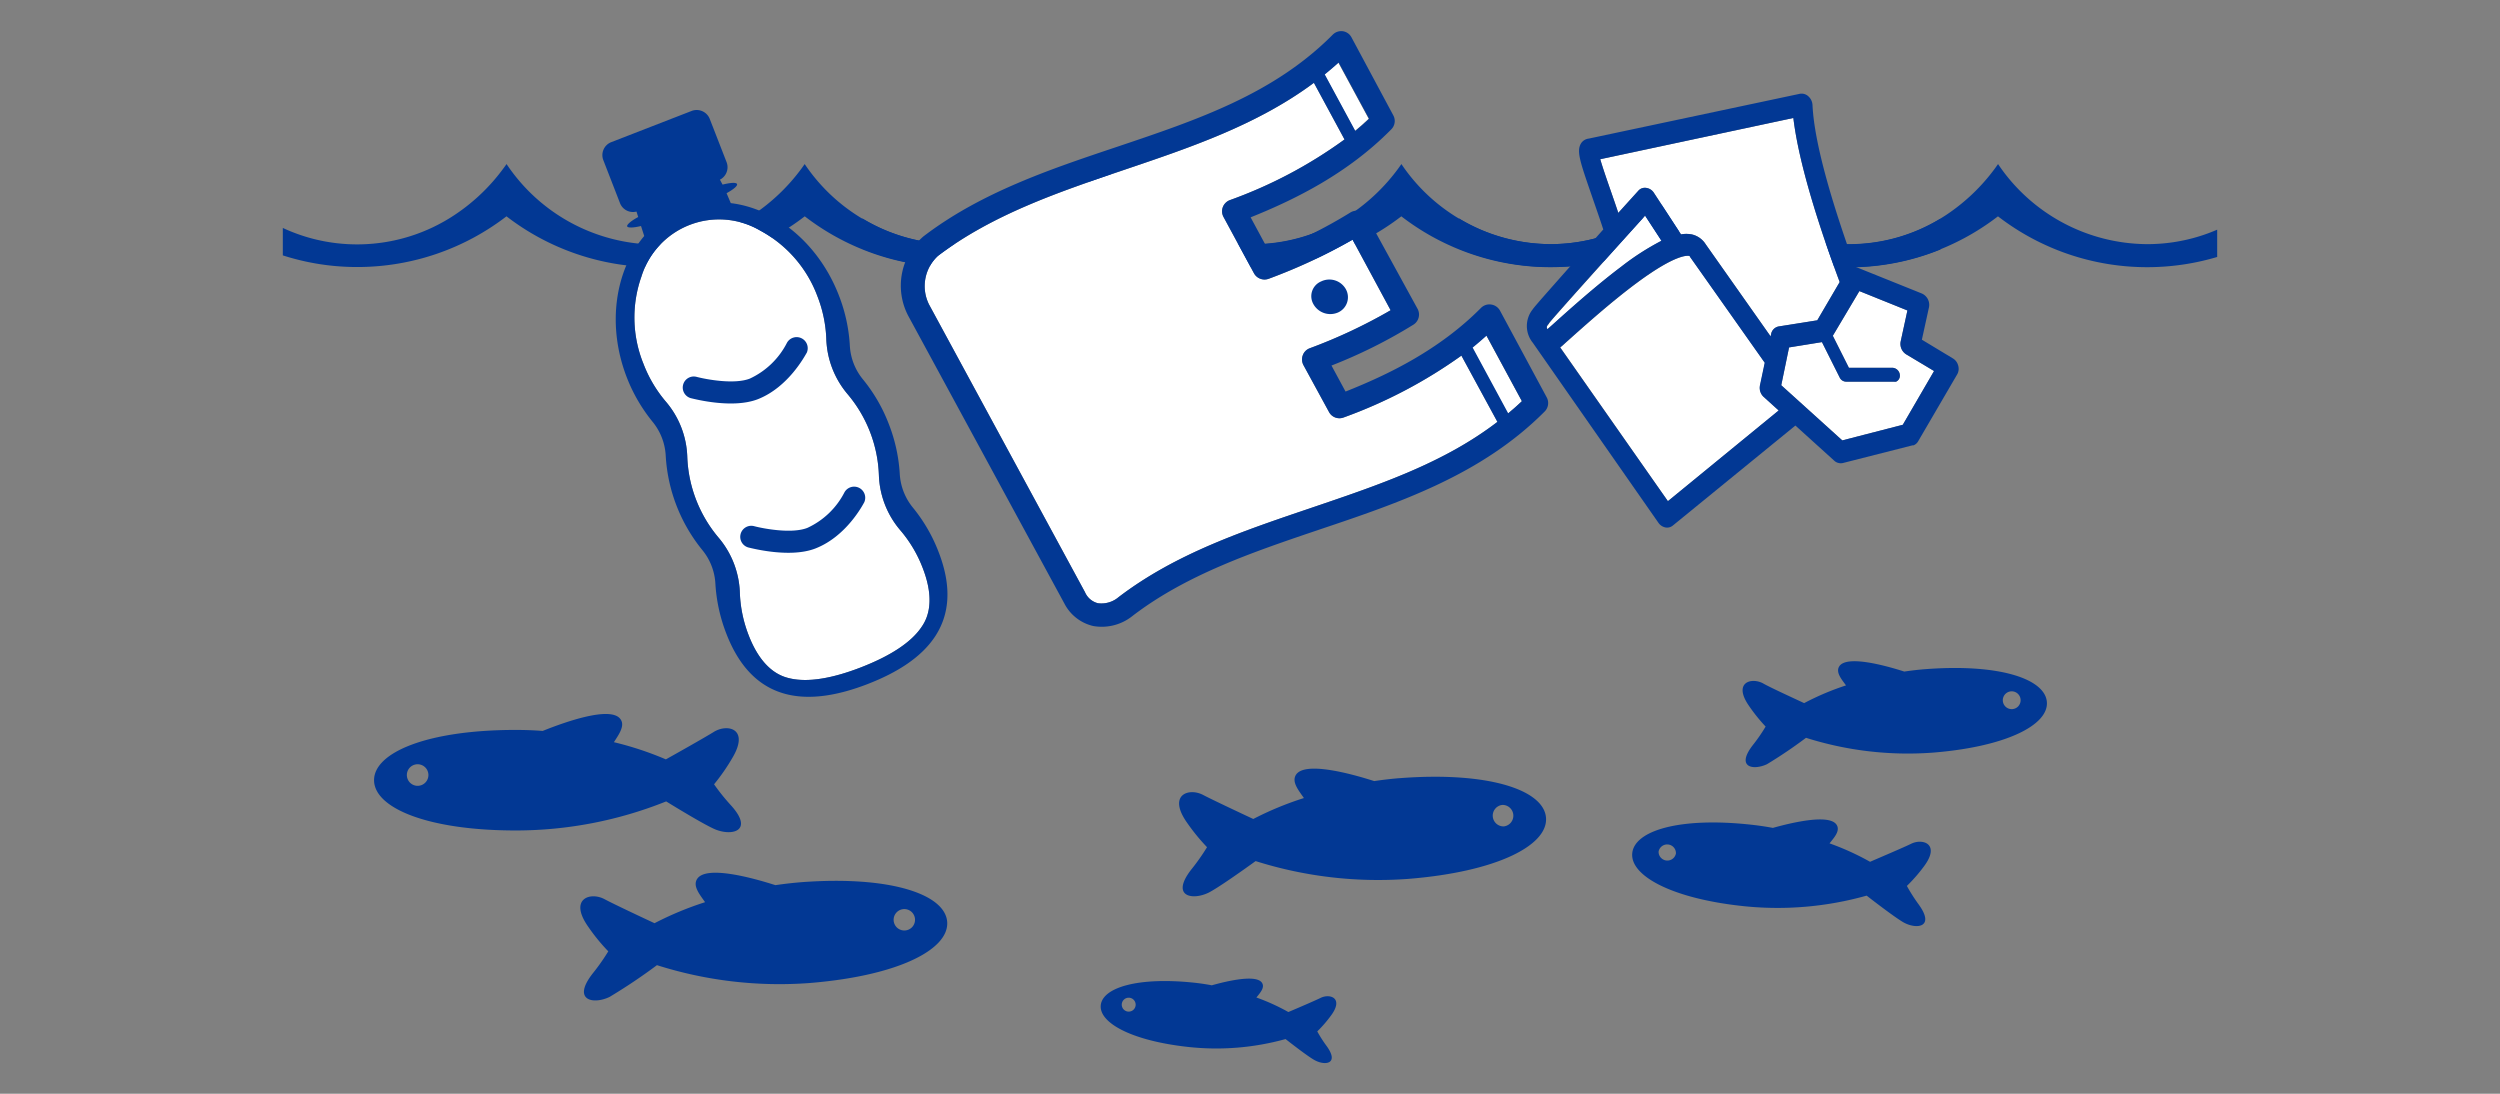 <svg xmlns="http://www.w3.org/2000/svg" xmlns:xlink="http://www.w3.org/1999/xlink" width="320" height="140" viewBox="0 0 320 140"><rect x="0" y="0" width="320" height="140" fill="#808080" stroke="none"/><defs><style>.a{fill:none;}.b{clip-path:url(#a);}.c{fill:#023894;}.d{fill:#fff;}</style><clipPath id="a"><rect class="a" x="36.2" y="16.76" width="247.6" height="39.59"/></clipPath></defs><g class="b"><path class="c" d="M45.75,34.18a31.3,31.3,0,0,0,19.08-6.49v0a31.28,31.28,0,0,0,38.18,0v0a31.24,31.24,0,0,0,19.11,6.51,31.3,31.3,0,0,0,19.08-6.49v0a31.23,31.23,0,0,0,19.1,6.51A31,31,0,0,0,172,31.9V28A22.45,22.45,0,0,1,160.3,31.3,23.18,23.18,0,0,1,141.2,21h0v0c-.13.18-.26.37-.4.55a24.55,24.55,0,0,1-6.23,5.95,22.49,22.49,0,0,1-12.45,3.75A23.15,23.15,0,0,1,103,21h0v0l-.39.55a24.72,24.72,0,0,1-6.23,5.95A22.52,22.52,0,0,1,83.93,31.3,23.15,23.15,0,0,1,64.84,21h0v0c-.13.18-.26.37-.4.55a24.55,24.55,0,0,1-6.23,5.95A22.54,22.54,0,0,1,34,28v3.89A31.08,31.08,0,0,0,45.75,34.18Z"/><path class="c" d="M122.11,34.18a31.3,31.3,0,0,0,19.08-6.49v0a31.28,31.28,0,0,0,38.18,0v0a31.24,31.24,0,0,0,19.11,6.51,31.3,31.3,0,0,0,19.08-6.49v0a31.23,31.23,0,0,0,19.1,6.51,31,31,0,0,0,11.71-2.28V28a22.45,22.45,0,0,1-11.71,3.28A23.18,23.18,0,0,1,217.56,21h0v0c-.13.18-.26.37-.4.55a24.68,24.68,0,0,1-6.22,5.95,22.55,22.55,0,0,1-12.46,3.75A23.17,23.17,0,0,1,179.38,21h0v0l-.39.55a24.55,24.55,0,0,1-6.23,5.95,22.5,22.5,0,0,1-12.46,3.75A23.15,23.15,0,0,1,141.2,21h0v0c-.13.18-.26.37-.4.55a24.68,24.68,0,0,1-6.22,5.95,22.55,22.55,0,0,1-24.2.45v3.89A31.08,31.08,0,0,0,122.11,34.18Z"/><path class="c" d="M198.48,34.18a31.3,31.3,0,0,0,19.08-6.49v0a31.28,31.28,0,0,0,38.18,0v0a31.24,31.24,0,0,0,19.11,6.51,31.3,31.3,0,0,0,19.08-6.49v0A31.23,31.23,0,0,0,313,34.18a31.11,31.11,0,0,0,11.71-2.28V28A22.45,22.45,0,0,1,313,31.3,23.18,23.18,0,0,1,293.93,21h0v0l-.4.55a24.55,24.55,0,0,1-6.23,5.95,22.49,22.49,0,0,1-12.45,3.75A23.15,23.15,0,0,1,255.75,21h0v0l-.39.55a24.72,24.72,0,0,1-6.23,5.95,22.52,22.52,0,0,1-12.46,3.75A23.18,23.18,0,0,1,217.56,21h0v0c-.13.18-.26.37-.4.55a24.55,24.55,0,0,1-6.23,5.95,22.54,22.54,0,0,1-24.19.45v3.89A31,31,0,0,0,198.48,34.18Z"/></g><path class="c" d="M197.89,104.68c-.26-3.55-7.28-5.92-18.53-5.09-1.16.08-2.32.22-3.46.39-3.12-1-8.85-2.53-10-.83-.61.92.31,2,1,3a41.21,41.21,0,0,0-6.48,2.68c-1.57-.73-5.24-2.46-6.37-3.05-1.81-1-4.64-.11-2.14,3.48a25.85,25.85,0,0,0,2.59,3.18,27.33,27.33,0,0,1-2,2.84c-2.69,3.44.06,4,2.16,3,1.2-.58,4.8-3.15,6.06-4.06a52.08,52.08,0,0,0,19.51,2.28C191.55,111.6,198.15,108.22,197.89,104.68Zm-5.4,1.1a1.38,1.38,0,0,1-.2-2.75,1.38,1.38,0,0,1,.2,2.75Z"/><path class="c" d="M85.27,102.58c1.33.82,5.11,3.12,6.35,3.61,2.16.85,4.88.13,1.94-3.11a26.38,26.38,0,0,1-2.16-2.69A25.67,25.67,0,0,0,93.75,97c2.23-3.76-.65-4.4-2.39-3.31-1.08.67-4.62,2.67-6.13,3.51A41.67,41.67,0,0,0,78.58,95c.64-1,1.49-2.16.8-3-1.28-1.61-6.88.34-9.92,1.56-1.15-.09-2.31-.13-3.47-.13-11.28,0-18.11,2.88-18.11,6.43S54.71,106.3,66,106.3A51.71,51.71,0,0,0,85.27,102.58Zm-31.93-2a1.38,1.38,0,0,1,0-2.75,1.38,1.38,0,1,1,0,2.75Z"/><path class="c" d="M121.24,118c-.26-3.54-7.28-5.91-18.53-5.09-1.16.09-2.31.22-3.46.39-3.12-1-8.85-2.53-10-.82-.62.91.3,2,1,3a41.4,41.4,0,0,0-6.47,2.69c-1.57-.73-5.25-2.46-6.37-3.06-1.82-1-4.64-.1-2.14,3.48a24.26,24.26,0,0,0,2.59,3.18,26.58,26.58,0,0,1-2,2.84c-2.69,3.45.07,4,2.16,3a72.31,72.31,0,0,0,6.07-4.07,51.77,51.77,0,0,0,19.5,2.29C114.91,124.92,121.5,121.55,121.24,118Zm-5.4,1.1a1.37,1.37,0,1,1,1.28-1.47A1.37,1.37,0,0,1,115.84,119.1Z"/><path class="c" d="M262,89.86c-.22-2.94-6-4.91-15.38-4.22-1,.07-1.92.18-2.87.32-2.59-.83-7.35-2.1-8.31-.69-.51.76.26,1.66.85,2.46A34,34,0,0,0,230.93,90c-1.29-.61-4.35-2-5.28-2.54-1.51-.79-3.85-.09-1.78,2.89A21.72,21.72,0,0,0,226,93a21.15,21.15,0,0,1-1.62,2.35c-2.23,2.86,0,3.3,1.79,2.47a60,60,0,0,0,5-3.38,43.18,43.18,0,0,0,16.19,1.9C256.76,95.6,262.23,92.8,262,89.86Zm-4.48.91a1.14,1.14,0,0,1-.17-2.27,1.14,1.14,0,1,1,.17,2.27Z"/><path class="c" d="M243.75,118.12c1.68.87,3.93.52,1.84-2.35a22,22,0,0,1-1.51-2.37,20.16,20.16,0,0,0,2.19-2.51c2.13-2.85-.14-3.62-1.64-2.89-.93.46-4,1.76-5.26,2.31a33.56,33.56,0,0,0-5.19-2.36c.61-.76,1.39-1.61.91-2.37-.89-1.42-5.59-.33-8.16.39-.92-.17-1.86-.31-2.79-.41-9.13-1-14.9.75-15.21,3.63s5,5.8,14.09,6.78a42,42,0,0,0,15.91-1.33C239.93,115.42,242.79,117.61,243.75,118.12Zm-29.23-8.88a1.12,1.12,0,0,1-2.22-.24,1.12,1.12,0,0,1,2.22.24Z"/><path class="c" d="M170.36,130c1.68-2.25-.11-2.85-1.3-2.28-.73.36-3.13,1.39-4.15,1.82a26.77,26.77,0,0,0-4.09-1.86c.48-.6,1.1-1.27.72-1.87-.7-1.12-4.41-.26-6.43.31-.73-.14-1.47-.25-2.21-.33-7.2-.77-11.75.6-12,2.86S144.82,133.2,152,134a33.08,33.08,0,0,0,12.55-1c.79.61,3,2.34,3.8,2.74,1.32.69,3.1.41,1.45-1.86a16.15,16.15,0,0,1-1.19-1.86A16.14,16.14,0,0,0,170.36,130Zm-25-1.31a.89.89,0,0,1-1,.79.89.89,0,1,1,1-.79Z"/><path class="d" d="M108.5,50.46a17,17,0,0,1,4,10.39,11.44,11.44,0,0,0,2.72,7,16.44,16.44,0,0,1,2.89,4.86c1.82,4.69.3,6.9-.21,7.63-1.31,1.89-3.89,3.6-7.67,5.07s-6.84,1.94-9.09,1.43c-.86-.2-3.48-.8-5.3-5.5a16.6,16.6,0,0,1-1.14-5.53,11.49,11.49,0,0,0-2.73-7,17,17,0,0,1-4-10.39,11.43,11.43,0,0,0-2.73-7,16.62,16.62,0,0,1-2.88-4.86,15.73,15.73,0,0,1-.26-11.15,10.41,10.41,0,0,1,15.2-5.9,15.79,15.79,0,0,1,7.33,8.41,16.7,16.7,0,0,1,1.14,5.54A11.51,11.51,0,0,0,108.5,50.46Z"/><path class="c" d="M113.75,54.23a20.69,20.69,0,0,0-3.31-5.69,7.42,7.42,0,0,1-1.66-4.29,20.89,20.89,0,0,0-1.4-6.43C104.8,31.15,99.26,26.68,93.54,26L93,24.73c.89-.49,1.43-.94,1.34-1.17s-.82-.19-1.85.07L92.15,23A1.79,1.79,0,0,0,93,20.75L90.84,15.2a1.8,1.8,0,0,0-2.31-1l-10.3,4a1.78,1.78,0,0,0-1,2.31L79.36,26a1.78,1.78,0,0,0,2.11,1.08l.22.7c-.94.5-1.5,1-1.41,1.2s.78.19,1.77-.05l.41,1.28c-3.74,4.41-4.81,11.44-2.23,18.1A21,21,0,0,0,83.54,54a7.45,7.45,0,0,1,1.67,4.29,21,21,0,0,0,4.7,12.13,7.42,7.42,0,0,1,1.66,4.29A21,21,0,0,0,93,81.18c3.51,9,10.6,9.27,18.08,6.37s12.57-7.85,9.06-16.9a20.66,20.66,0,0,0-3.3-5.69,7.46,7.46,0,0,1-1.67-4.3A20.93,20.93,0,0,0,113.75,54.23Zm-5.25-3.77a17,17,0,0,1,4,10.39,11.44,11.44,0,0,0,2.72,7,16.44,16.44,0,0,1,2.89,4.86c1.82,4.69.3,6.9-.21,7.63-1.31,1.89-3.89,3.6-7.67,5.07s-6.84,1.94-9.09,1.43c-.86-.2-3.48-.8-5.3-5.5a16.6,16.6,0,0,1-1.14-5.53,11.49,11.49,0,0,0-2.73-7,17,17,0,0,1-4-10.39,11.43,11.43,0,0,0-2.73-7,16.62,16.62,0,0,1-2.88-4.86,15.73,15.73,0,0,1-.26-11.15,10.41,10.41,0,0,1,15.2-5.9,15.79,15.79,0,0,1,7.33,8.41,16.7,16.7,0,0,1,1.14,5.54A11.51,11.51,0,0,0,108.5,50.46Z"/><path class="c" d="M97,51.1h0c-3.21,1.24-8,0-8.56-.13a1.41,1.41,0,0,1,.73-2.73c1.22.32,4.82,1,6.81.22h0a10.1,10.1,0,0,0,4.76-4.6,1.42,1.42,0,0,1,2.53,1.28C103,45.59,100.89,49.57,97,51.1Z"/><path class="c" d="M104.36,70.21h0c-3.21,1.24-8,0-8.56-.13a1.41,1.41,0,1,1,.73-2.73c1.22.32,4.82,1,6.81.22h0A10.05,10.05,0,0,0,108.1,63a1.42,1.42,0,0,1,2.53,1.28C110.4,64.7,108.3,68.68,104.36,70.21Z"/><path class="d" d="M229.55,15.1c.7,5.91,3.38,14.16,5.93,21L232.61,41l-4.91.78a1.21,1.21,0,0,0-1,1l-.06.28-8.31-11.79A2.84,2.84,0,0,0,216.53,30a3.77,3.77,0,0,0-1.36,0l-3.46-5.3a1.38,1.38,0,0,0-1-.65,1.11,1.11,0,0,0-1,.36l-2.57,2.84c-.33-1-.65-1.91-.95-2.78-.52-1.48-1.08-3.12-1.36-4.09Z"/><path class="d" d="M228,49.31l1-4.84,4.21-.68,2.27,4.53a.92.92,0,0,0,.79.53h6.16a.86.86,0,0,0,.27,0,.83.83,0,0,0,.48-.86,1,1,0,0,0-.9-.91h-5.62l-2.06-4.1L238,37.26l6.15,2.48-.86,3.95a1.58,1.58,0,0,0,.71,1.67l3.56,2.13-4,6.88-7.75,2Z"/><path class="d" d="M199.72,44.47l.26-.21.54-.49c2.15-1.92,5.74-5.15,9.06-7.6,5.1-3.77,6.55-3.46,6.73-3.4l0,.06,9.6,13.6-.61,2.89a1.57,1.57,0,0,0,.48,1.49l1.91,1.73L213.49,64.15Z"/><path class="d" d="M198.13,41.59a1.05,1.05,0,0,0,.2-.27c.92-1.14,7.41-8.35,12.26-13.72l2.1,3.22a32.93,32.93,0,0,0-5.13,3.3c-3.27,2.46-6.59,5.44-8.78,7.41l-.54.48a1,1,0,0,1-.15.12A.4.4,0,0,1,198.13,41.59Z"/><path class="c" d="M196.22,43.9l.06.09,16,22.93a1.43,1.43,0,0,0,.88.59,1.15,1.15,0,0,0,.66-.06,1.22,1.22,0,0,0,.29-.17l15.7-12.81,4.94,4.47a1.24,1.24,0,0,0,1.17.32L244.81,57l.13,0a1.19,1.19,0,0,0,.58-.51l5-8.57a1.44,1.44,0,0,0,.13-1.12,1.5,1.5,0,0,0-.69-.93L246,43.48l.91-4.15a1.59,1.59,0,0,0-.91-1.76l-8.28-3.33a1,1,0,0,0-.28-.08C234.86,27,232.24,18.7,232,13.44a1.6,1.6,0,0,0-.54-1.12,1.26,1.26,0,0,0-1.1-.31l-27,5.73a1.35,1.35,0,0,0-1,.63c-.59,1-.11,2.34,1.45,6.86.43,1.25.92,2.64,1.41,4.14L203,31.87c-2,2.18-3.53,3.94-4.65,5.2-.67.76-1.19,1.35-1.54,1.76s-.47.55-.62.76A3.41,3.41,0,0,0,196.22,43.9Zm33.33-28.8c.7,5.91,3.38,14.16,5.93,21L232.61,41l-4.91.78a1.21,1.21,0,0,0-1,1l-.06.28-8.31-11.79A2.84,2.84,0,0,0,216.53,30a3.77,3.77,0,0,0-1.36,0l-3.46-5.3a1.38,1.38,0,0,0-1-.65,1.11,1.11,0,0,0-1,.36l-2.57,2.84c-.33-1-.65-1.91-.95-2.78-.52-1.48-1.08-3.12-1.36-4.09ZM228,49.31l1-4.84,4.21-.68,2.27,4.53a.92.92,0,0,0,.79.53h6.16a.86.86,0,0,0,.27,0,.83.83,0,0,0,.48-.86,1,1,0,0,0-.9-.91h-5.62l-2.06-4.1L238,37.26l6.15,2.48-.86,3.95a1.58,1.58,0,0,0,.71,1.67l3.56,2.13-4,6.88-7.75,2Zm-28.31-4.84.26-.21.54-.49c2.15-1.92,5.74-5.15,9.06-7.6,5.1-3.77,6.55-3.46,6.73-3.4l0,.06,9.6,13.6-.61,2.89a1.57,1.57,0,0,0,.48,1.49l1.91,1.73L213.49,64.15Zm-1.59-2.88a1.05,1.05,0,0,0,.2-.27c.92-1.14,7.41-8.35,12.26-13.72l2.1,3.22a32.93,32.93,0,0,0-5.13,3.3c-3.27,2.46-6.59,5.44-8.78,7.41l-.54.48a1,1,0,0,1-.15.12A.4.4,0,0,1,198.13,41.59Z"/><path class="d" d="M175.19,15.2c-.57.55-1.16,1.06-1.76,1.56l-3.91-7.23c.6-.49,1.2-1,1.78-1.52Z"/><path class="d" d="M194.76,51.35c-.57.54-1.16,1.06-1.76,1.56l-4.55-8.42c.6-.48,1.19-1,1.78-1.52Z"/><path class="d" d="M194.76,51.35c-.57.54-1.16,1.06-1.76,1.56l-4.55-8.42c.6-.48,1.19-1,1.78-1.52Z"/><path class="d" d="M138.88,75.8,118.93,39a5.26,5.26,0,0,1,1.13-6.25h0c7-5.31,15.52-8.19,23.81-11s17-5.71,24.31-11.15l3.92,7.25a58.55,58.55,0,0,1-14.69,7.77,1.55,1.55,0,0,0-.89.9,1.52,1.52,0,0,0,.09,1.25l3.9,7.21a1.54,1.54,0,0,0,1.89.7,71.38,71.38,0,0,0,10.73-5L178,39.71a67,67,0,0,1-10.36,4.87,1.49,1.49,0,0,0-.88.89,1.54,1.54,0,0,0,.08,1.26l3.27,6a1.51,1.51,0,0,0,1.89.7,62.1,62.1,0,0,0,15.06-7.91L191.67,54c-6.9,5.29-15.15,8.06-23.81,11s-17.34,5.83-24.69,11.44a3.38,3.38,0,0,1-2.65.77A2.46,2.46,0,0,1,138.88,75.8Z"/><path class="c" d="M116.24,40.4l20,36.85a5.57,5.57,0,0,0,3.69,2.88A6.28,6.28,0,0,0,145,78.81c6.95-5.31,15.52-8.19,23.81-11,10.24-3.44,20.82-7,28.9-15.13A1.53,1.53,0,0,0,198,50.9l-6-11.14a1.54,1.54,0,0,0-1.13-.78,1.52,1.52,0,0,0-1.3.43c-5.35,5.4-11.93,8.56-17.34,10.71l-1.8-3.33a64.52,64.52,0,0,0,10.5-5.24,1.53,1.53,0,0,0,.53-2L175,27.77a1.46,1.46,0,0,0-.95-.75,1.53,1.53,0,0,0-1.2.18,61.84,61.84,0,0,1-10.34,5.12l-2.43-4.5c5.63-2.26,12.42-5.59,18-11.26a1.51,1.51,0,0,0,.26-1.8L173,4.8A1.49,1.49,0,0,0,171.9,4a1.53,1.53,0,0,0-1.3.43c-7.57,7.63-17.35,10.91-27.7,14.39-8.53,2.86-17.34,5.82-24.69,11.43A8.32,8.32,0,0,0,116.24,40.4Zm59-25.2c-.57.55-1.16,1.06-1.76,1.56l-3.91-7.23c.6-.49,1.2-1,1.78-1.52Zm19.57,36.15c-.57.54-1.16,1.06-1.76,1.56l-4.55-8.42c.6-.48,1.19-1,1.78-1.52ZM138.88,75.8,118.93,39a5.26,5.26,0,0,1,1.13-6.25h0c7-5.31,15.52-8.19,23.81-11s17-5.71,24.31-11.15l3.92,7.25a58.55,58.55,0,0,1-14.69,7.77,1.55,1.55,0,0,0-.89.9,1.52,1.52,0,0,0,.09,1.25l3.9,7.21a1.54,1.54,0,0,0,1.89.7,71.38,71.38,0,0,0,10.73-5L178,39.71a67,67,0,0,1-10.36,4.87,1.49,1.49,0,0,0-.88.89,1.54,1.54,0,0,0,.08,1.26l3.27,6a1.51,1.51,0,0,0,1.89.7,62.1,62.1,0,0,0,15.06-7.91L191.67,54c-6.9,5.29-15.15,8.06-23.81,11s-17.34,5.83-24.69,11.44a3.38,3.38,0,0,1-2.65.77A2.46,2.46,0,0,1,138.88,75.8Z"/><path class="c" d="M172.26,37a2.13,2.13,0,0,1-1,3,2.48,2.48,0,0,1-3.15-1.08,2.05,2.05,0,0,1,1-2.9A2.42,2.42,0,0,1,172.26,37Z"/></svg>